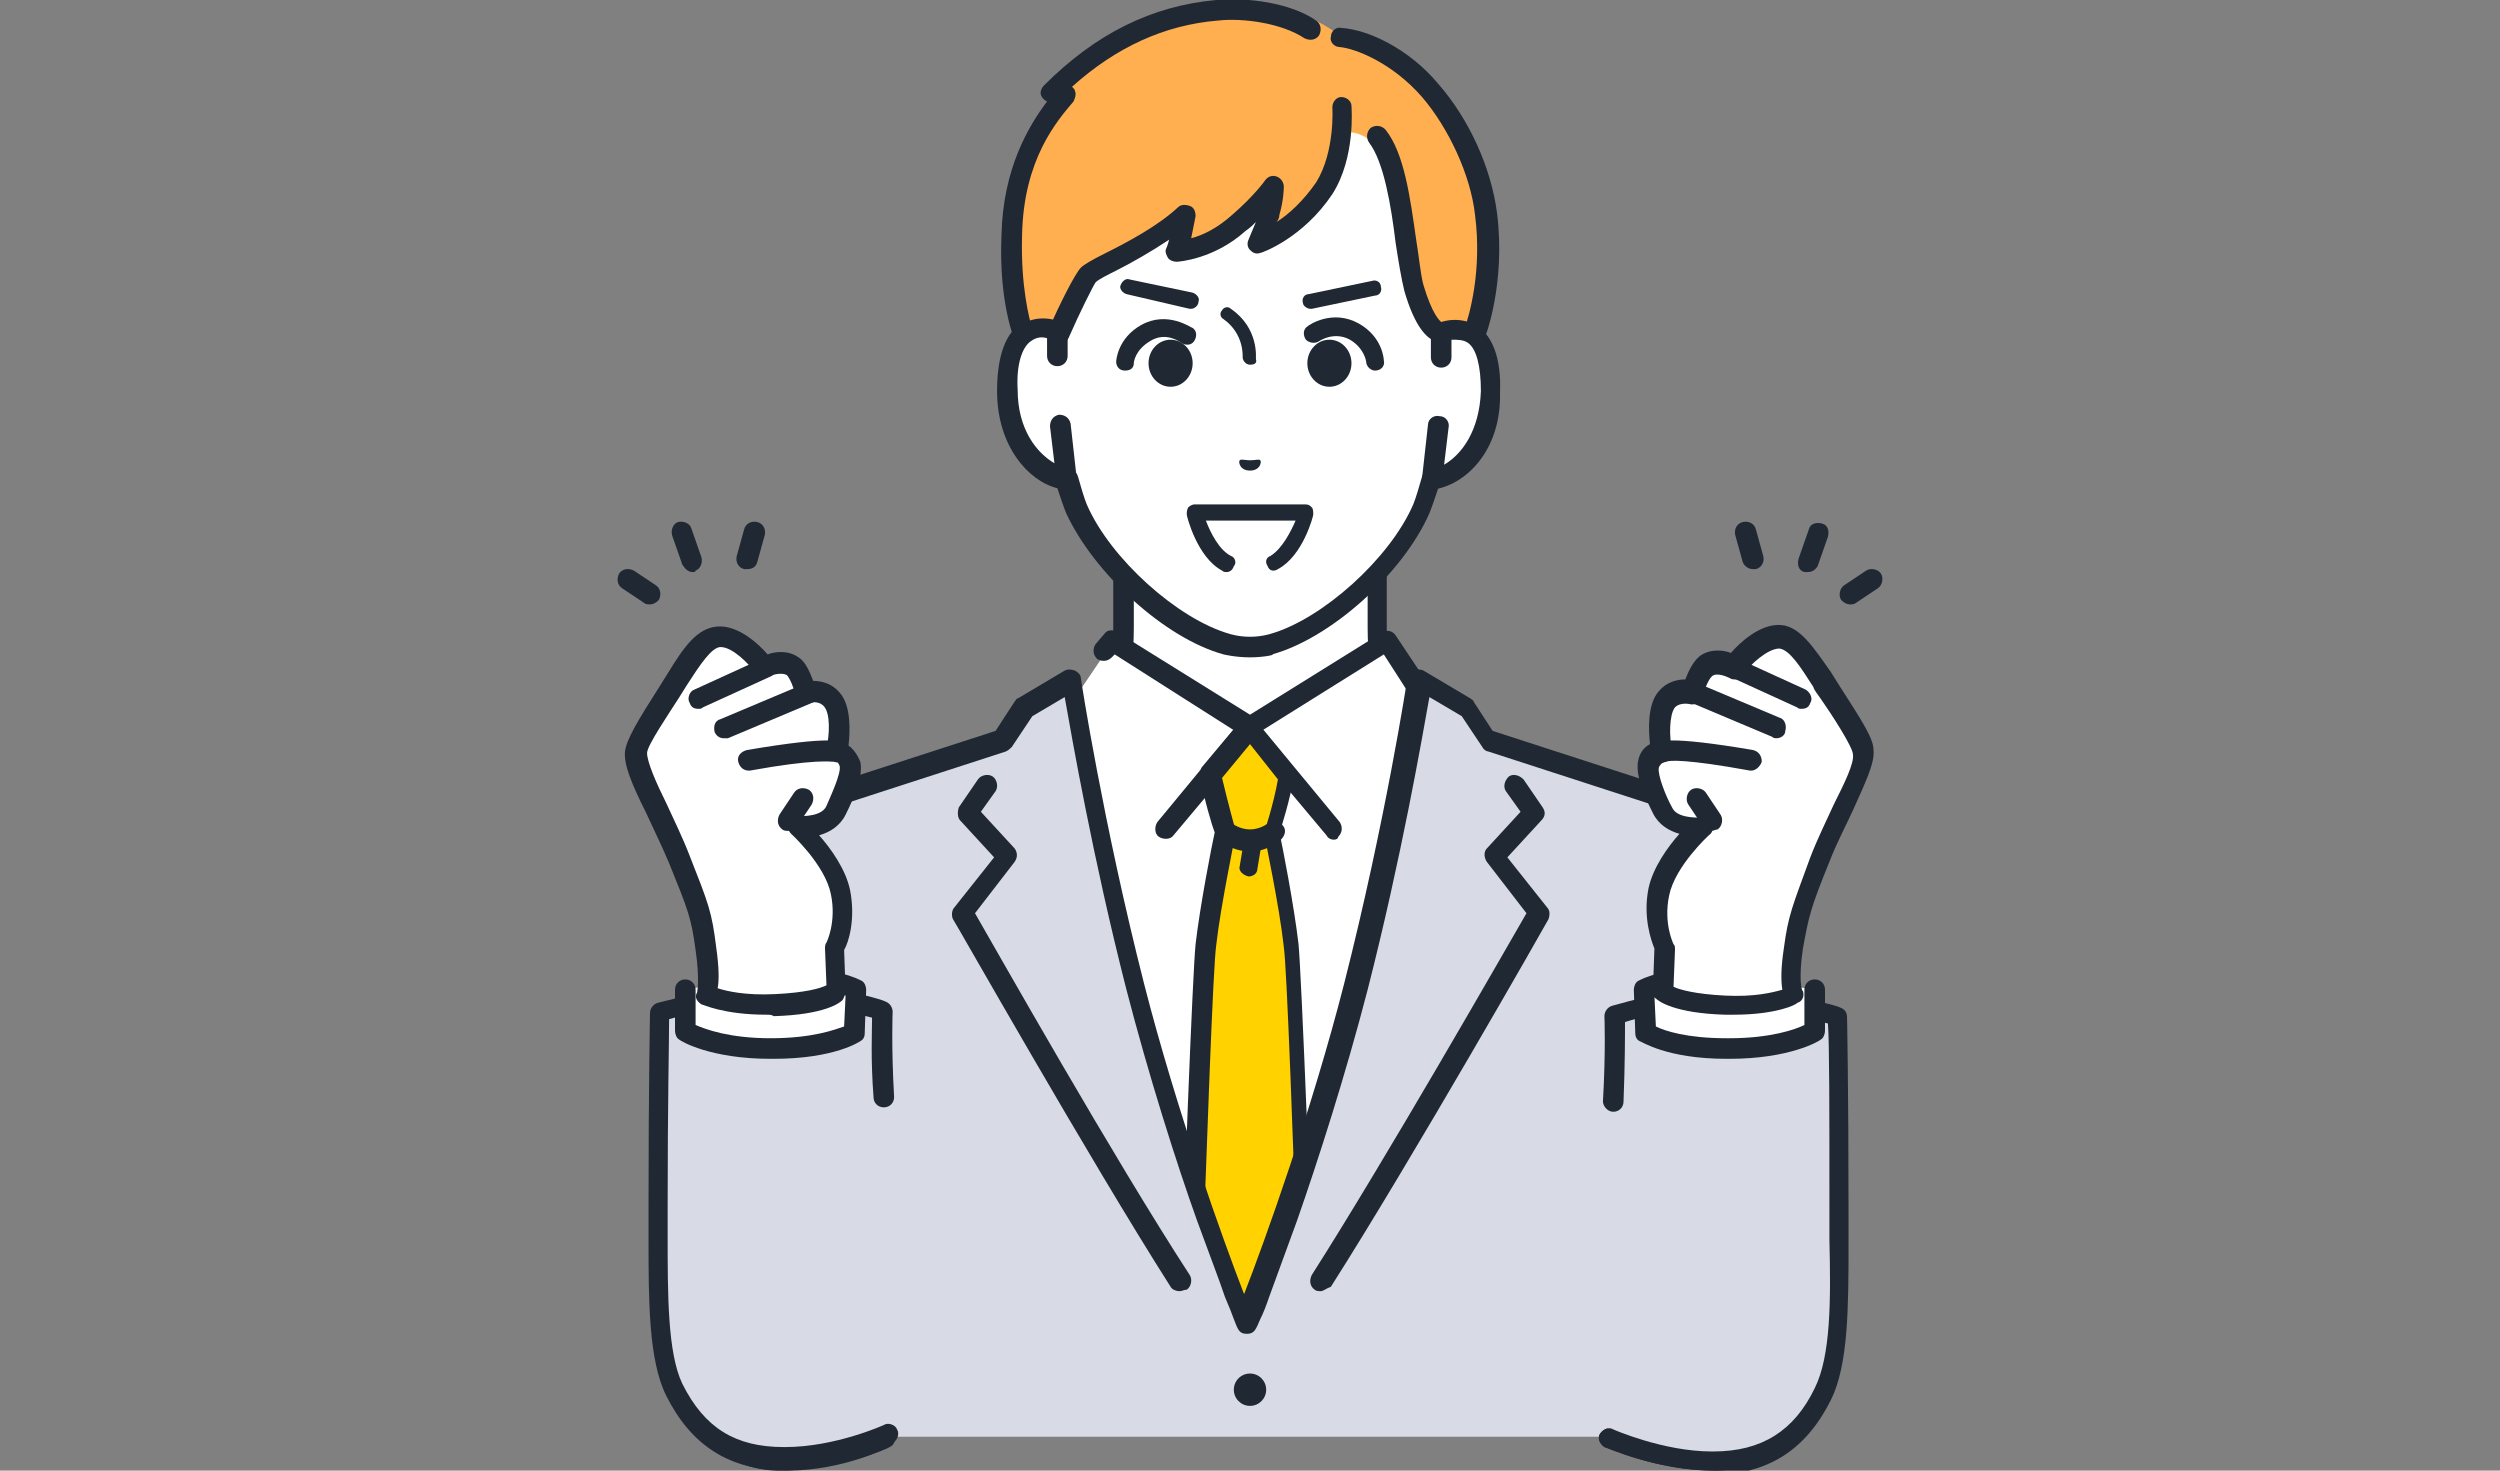 <?xml version="1.0" encoding="utf-8"?>
<!-- Generator: Adobe Illustrator 26.5.0, SVG Export Plug-In . SVG Version: 6.00 Build 0)  -->
<svg version="1.1" id="レイヤー_1" xmlns="http://www.w3.org/2000/svg" xmlns:xlink="http://www.w3.org/1999/xlink" x="0px"
	 y="0px" viewBox="0 0 170 100" style="enable-background:new 0 0 170 100;" xml:space="preserve">
<rect x="0" y="0" width="170" height="100" fill="#808080" stroke="none"/>
<style type="text/css">
	.st0{fill:#FFFFFF;}
	.st1{fill:#202933;}
	.st2{fill:#FFD200;}
	.st3{fill:#D8DAE5;}
	.st4{fill:#FFAF50;}
</style>
<g>
	<g>
		<g>
			<path class="st0" d="M96.2,49.5c-1.6-1.7-2.5-3.2-2.5-6.8c0-2.8,0-7.1,0-7.1L85,40.2l-8.6-4.6c0,0,0,4.3,0,7.1
				c0,3.6-0.9,5.1-2.5,6.8c-1.3,1.4-7.4,4.7-7.4,4.7l12.2,11.5h12.8l12.2-11.5C103.6,54.2,97.5,50.9,96.2,49.5z"/>
			<path class="st1" d="M91.4,66.5c-0.2,0-0.4-0.1-0.5-0.2c-0.3-0.3-0.3-0.7,0-1l11.5-10.9c-1.8-1-5.6-3.3-6.7-4.4
				c-1.8-1.9-2.7-3.6-2.7-7.3v-6l-7.6,4.1c-0.2,0.1-0.5,0.1-0.7,0l-7.6-4.1v6c0,3.7-0.9,5.4-2.7,7.3c-1.1,1.2-5,3.4-6.7,4.4
				l11.5,10.9c0.3,0.3,0.3,0.7,0,1c-0.3,0.3-0.7,0.3-1,0L66,54.7c-0.2-0.2-0.2-0.4-0.2-0.6c0-0.2,0.2-0.4,0.4-0.5
				c1.7-0.9,6.2-3.5,7.2-4.6c1.6-1.7,2.3-3,2.3-6.3v-7.1c0-0.2,0.1-0.5,0.3-0.6c0.2-0.1,0.5-0.1,0.7,0l8.3,4.5l8.3-4.5
				c0.2-0.1,0.5-0.1,0.7,0c0.2,0.1,0.3,0.4,0.3,0.6v7.1c0,3.3,0.7,4.6,2.3,6.3c1,1.1,5.6,3.7,7.2,4.6c0.2,0.1,0.3,0.3,0.4,0.5
				c0,0.2-0.1,0.4-0.2,0.6L91.9,66.3C91.7,66.4,91.6,66.5,91.4,66.5z"/>
		</g>
		<g>
			<polygon class="st0" points="72.3,47.8 73.4,47 75.7,43.6 85,49.5 85,49.5 85,49.5 85,49.5 85,49.5 94.3,43.6 96.6,47 97.7,47.8 
				99.4,49.5 96.6,65.4 90.2,94.4 85,94.4 79.8,94.4 73.4,65.4 70.6,49.5 			"/>
			<path class="st1" d="M90.7,57.1c-0.2,0-0.4-0.1-0.5-0.3L85,50.6l-5.2,6.2c-0.2,0.3-0.7,0.3-1,0.1c-0.3-0.2-0.3-0.7-0.1-1l5.7-6.9
				c0.1-0.2,0.3-0.3,0.5-0.3s0.4,0.1,0.5,0.3l5.7,6.9c0.2,0.3,0.2,0.7-0.1,1C91,57,90.9,57.1,90.7,57.1z"/>
			<path class="st1" d="M85,50.2c-0.1,0-0.3,0-0.4-0.1l-8.8-5.6l-0.2,0.2c-0.3,0.3-0.7,0.3-1,0.1c-0.3-0.3-0.3-0.7-0.1-1l0.6-0.7
				c0.2-0.3,0.6-0.3,0.9-0.1l9,5.6l9-5.6c0.3-0.2,0.7-0.1,0.9,0.2l2.2,3.3c0.2,0.3,0.1,0.8-0.2,1c-0.3,0.2-0.8,0.1-1-0.2l-1.8-2.8
				l-8.8,5.5C85.3,50.2,85.1,50.2,85,50.2z"/>
			<g>
				<g>
					<path class="st2" d="M86.6,56.6c0,0,0.6-2,1-3.9L85,49.6l0,0l0,0l-2.6,3.1c0.4,1.9,1,3.9,1,3.9c0,0-1,4.8-1.3,7.7
						c-0.2,2-0.9,19.2-1.2,29.7l8.3,0.1c-0.4-10.5-1-27.8-1.2-29.8C87.6,61.4,86.6,56.6,86.6,56.6z"/>
					<path class="st1" d="M89.2,94.8c-0.4,0-0.7-0.3-0.7-0.7c-0.6-17.7-1-28.3-1.2-29.7c-0.3-2.8-1.3-7.4-1.3-7.6c0,0,0-0.1,0-0.1
						c0-0.1,0-0.1,0-0.2c0,0,0.6-1.8,0.9-3.5L85,50.6l-1.9,2.3c0.4,1.7,0.9,3.5,0.9,3.5c0,0.1,0,0.1,0,0.2c0,0,0,0.1,0,0.1
						c0,0.2-1,4.9-1.3,7.6c-0.2,1.4-0.6,12-1.2,29.7c0,0.4-0.3,0.7-0.7,0.7c-0.4,0-0.7-0.3-0.7-0.7c0.4-12.5,1-27.9,1.2-29.8
						c0.3-2.6,1.1-6.7,1.3-7.6c-0.2-0.5-0.7-2.2-1-3.8c0-0.2,0-0.4,0.1-0.6l2.6-3.1c0,0,0,0,0,0l0,0c0.1-0.1,0.3-0.2,0.5-0.2
						c0,0,0,0,0,0c0.2,0,0.4,0.1,0.5,0.2l0,0c0,0,0,0,0,0l2.6,3.1c0.1,0.2,0.2,0.4,0.1,0.6c-0.3,1.6-0.8,3.3-1,3.8
						c0.2,0.9,1,5,1.3,7.6c0.2,2,0.9,19.6,1.2,29.8C89.9,94.4,89.6,94.8,89.2,94.8C89.2,94.8,89.2,94.8,89.2,94.8z"/>
				</g>
				<path class="st1" d="M84.9,59.6C84.9,59.6,84.8,59.6,84.9,59.6c-0.4-0.1-0.7-0.4-0.6-0.7l0.3-1.8c0.1-0.3,0.4-0.6,0.7-0.5
					c0.3,0.1,0.6,0.4,0.5,0.7l-0.3,1.8C85.5,59.4,85.2,59.6,84.9,59.6z"/>
				<path class="st1" d="M85,57.9c-1.2,0-2-0.7-2.1-0.8c-0.3-0.3-0.3-0.7-0.1-1c0.3-0.3,0.7-0.3,1-0.1c0,0,0.5,0.4,1.2,0.4
					c0.7,0,1.2-0.4,1.2-0.4c0.3-0.3,0.7-0.2,1,0.1c0.3,0.3,0.2,0.7-0.1,1C87,57.2,86.2,57.9,85,57.9z"/>
			</g>
		</g>
		<g>
			<path class="st3" d="M116.1,56.5c-1.3-2.6-3.5-2.6-3.5-2.6l-11.1-3.6L100,48l-3.2-1.9c0,0-1.5,9.7-4.3,20.9
				C89.6,78.1,85,89.8,85,89.8c0,0-4.6-11.6-7.5-22.8c-2.8-11.2-4.3-20.9-4.3-20.9L70,48l-1.5,2.2l-11.1,3.6c0,0-2.3,0-3.5,2.6
				c-2.3,4.8-7.6,28.8-7.6,28.8c-1.8,9.5,2.9,14.1,7,14.1c4,0,7.3-1.6,7.3-1.6h48.8c0,0,3.4,1.6,7.3,1.6c4.1,0,8.8-4.6,7-14.1
				C123.7,85.2,118.4,61.3,116.1,56.5z"/>
			<path class="st1" d="M116.7,100c-4.1,0-7.5-1.6-7.6-1.6c-0.3-0.2-0.5-0.6-0.3-0.9c0.2-0.3,0.6-0.5,0.9-0.3l0,0c0,0,3.3,1.5,7,1.5
				c1.6,0,3.3-0.8,4.5-2.3c2-2.5,2.7-6.3,1.8-10.9c-0.1-0.6-5.3-24-7.6-28.6c-1-2.2-2.8-2.2-2.9-2.2c-0.1,0-0.1,0-0.2,0l-11.1-3.6
				c-0.1,0-0.3-0.1-0.4-0.3l-1.4-2.1l-2.2-1.3c-0.5,2.8-1.9,10.9-4.2,19.9c-1.5,5.8-3.4,11.7-4.8,15.7c-0.8,2.2-1.5,4.1-1.9,5.2
				c-0.2,0.6-0.4,1.1-0.6,1.5c-0.3,0.7-0.4,1-0.9,1s-0.6-0.2-0.9-1c-0.1-0.3-0.3-0.8-0.6-1.5c-0.4-1.2-1.1-3-1.9-5.2
				c-1.4-3.9-3.3-9.9-4.8-15.7c-2.3-9-3.7-17.1-4.2-19.9l-2.2,1.3l-1.4,2.1c-0.1,0.1-0.2,0.2-0.4,0.3l-11.1,3.6c-0.1,0-0.1,0-0.2,0
				c-0.1,0-1.9,0-2.9,2.2c-2.2,4.7-7.4,28-7.6,28.6c-0.9,4.6-0.2,8.5,1.8,10.9c1.2,1.5,2.8,2.3,4.5,2.3c3.8,0,7-1.5,7-1.5
				c0.3-0.2,0.8,0,0.9,0.3c0.2,0.3,0,0.8-0.3,0.9c-0.1,0.1-3.5,1.6-7.6,1.6c-2.1,0-4.1-1-5.6-2.8c-2.3-2.8-3.1-7.1-2.1-12.1
				c0,0,0,0,0,0c0.2-1,5.4-24.1,7.7-28.9c1.3-2.6,3.5-3,4-3l10.8-3.5l1.3-2c0.1-0.1,0.1-0.2,0.2-0.2l3.2-1.9c0.2-0.1,0.4-0.1,0.7,0
				c0.2,0.1,0.4,0.3,0.4,0.5c0,0.1,1.5,9.8,4.3,20.8c2.2,8.6,5.4,17.5,6.8,21.1c1.4-3.6,4.6-12.5,6.8-21.1c2.8-11,4.3-20.7,4.3-20.8
				c0-0.2,0.2-0.4,0.4-0.5c0.2-0.1,0.5-0.1,0.7,0l3.2,1.9c0.1,0.1,0.2,0.1,0.2,0.2l1.3,2l10.8,3.5c0.6,0,2.8,0.3,4,3
				c2.3,4.8,7.5,27.9,7.7,28.9c0,0,0,0,0,0c0.9,5,0.2,9.3-2.1,12.1C120.8,99,118.8,100,116.7,100z"/>
		</g>
		<g>
			<circle class="st1" cx="85" cy="94.5" r="1.1"/>
		</g>
		<path class="st1" d="M80.2,87.8c-0.2,0-0.5-0.1-0.6-0.3c-5.6-8.8-14.7-24.9-14.8-25c-0.1-0.2-0.1-0.6,0.1-0.8l2.7-3.4l-2.3-2.5
			c-0.2-0.2-0.2-0.6-0.1-0.9l1.3-1.9c0.2-0.3,0.7-0.4,1-0.2c0.3,0.2,0.4,0.7,0.2,1l-1,1.4l2.3,2.5c0.2,0.3,0.2,0.6,0,0.9l-2.7,3.5
			c1.5,2.6,9.4,16.6,14.6,24.6c0.2,0.3,0.1,0.8-0.2,1C80.5,87.7,80.4,87.8,80.2,87.8z"/>
		<path class="st1" d="M89.8,87.8c-0.1,0-0.3,0-0.4-0.1c-0.3-0.2-0.4-0.6-0.2-1c5.1-8,13.1-22,14.6-24.6l-2.7-3.5
			c-0.2-0.3-0.2-0.7,0-0.9l2.3-2.5l-1-1.4c-0.2-0.3-0.1-0.7,0.2-1c0.3-0.2,0.7-0.1,1,0.2l1.3,1.9c0.2,0.3,0.2,0.6-0.1,0.9l-2.3,2.5
			l2.7,3.4c0.2,0.2,0.2,0.5,0.1,0.8c-0.1,0.2-9.2,16.2-14.8,25C90.2,87.6,90,87.8,89.8,87.8z"/>
	</g>
	<g>
		<g>
			<path class="st3" d="M125.2,82.1c0-8.6-0.1-13.1-0.1-13.1s-3.2-0.9-7.3-1c0,0-1.5-0.1-3.3,0c-1.8,0.1-4.6,0.9-4.6,0.9
				s0.1,2.3-0.1,5.9l-0.5,23c0,0,3.5,1.6,7.1,1.6c4.2,0,6.3-2.1,7.6-4.7C125.4,91.9,125.2,86.9,125.2,82.1z"/>
			<path class="st1" d="M116.4,100c-3.7,0-7.2-1.6-7.3-1.6c-0.3-0.2-0.5-0.6-0.3-0.9c0.2-0.3,0.6-0.5,0.9-0.3c0,0,3.4,1.5,6.7,1.5
				c0,0,0.1,0,0.1,0c3.3,0,5.5-1.4,6.9-4.3c1.1-2.2,1.1-6,1-10.1c0-0.7,0-1.4,0-2.1c0-6.8,0-11.2-0.1-12.6c-1-0.3-3.6-0.8-6.6-0.9
				c0,0-1.5-0.1-3.2,0c-1.3,0.1-3.1,0.5-4,0.8c0,0.9,0,2.8-0.1,5.4c0,0.4-0.3,0.7-0.7,0.7c-0.4,0-0.7-0.4-0.7-0.7
				c0.2-3.5,0.1-5.8,0.1-5.8c0-0.3,0.2-0.6,0.5-0.7c0.1,0,2.9-0.9,4.8-1c1.8-0.1,3.3,0,3.3,0c4.1,0.1,7.3,1,7.4,1.1
				c0.3,0.1,0.5,0.3,0.5,0.7c0,0,0.1,4.7,0.1,13.2c0,0.7,0,1.4,0,2.1c0,4.3,0,8.3-1.2,10.7c-1.7,3.4-4.3,5.1-8.2,5.1
				C116.5,100,116.5,100,116.4,100z"/>
		</g>
		<g>
			<path class="st0" d="M117.8,66.3c-4.7,0-6.1,0.9-6.1,0.9l0.1,3c0,0,1.6,1.2,5.7,1.1c4,0,5.8-1.2,5.8-1.2l0-2.8L117.8,66.3z"/>
			<path class="st1" d="M117.4,72c-4.1,0-5.8-1.2-5.9-1.2c-0.2-0.1-0.3-0.3-0.3-0.5l-0.1-3c0-0.2,0.1-0.5,0.3-0.6
				c0.2-0.1,1.7-1,6.4-1c0,0,0.1,0,0.1,0c0.4,0,0.7,0.3,0.7,0.7c0,0.4-0.3,0.7-0.7,0.7c0,0,0,0,0,0c0,0-0.1,0-0.1,0
				c-3.1,0-4.7,0.4-5.3,0.6l0.1,2.1c0.6,0.3,2.1,0.8,4.8,0.8c0.1,0,0.1,0,0.2,0c2.8,0,4.5-0.6,5.1-0.9l0-2.4c0-0.4,0.3-0.7,0.7-0.7
				c0.4,0,0.7,0.3,0.7,0.7l0,2.8c0,0.2-0.1,0.5-0.3,0.6c-0.1,0.1-2.1,1.3-6.2,1.3C117.5,72,117.4,72,117.4,72z"/>
		</g>
		<g>
			<g>
				<g>
					<path class="st0" d="M113.2,64.5c0,0-0.9-1.6-0.4-3.8c0.5-2.2,2.9-4.4,2.9-4.4s-2.1,0.2-2.6-1.1c-0.6-1.3-1.1-2.5-0.9-3.1
						c0.2-0.7,0.9-0.9,0.9-0.9s-0.5-2.5,0.3-3.5c0.7-0.8,1.8-0.5,1.8-0.5s0.3-1.4,0.9-1.8c0.8-0.6,1.9,0.1,1.9,0.1s1.6-2.2,3.1-2.1
						c1.1,0.1,2,1.7,3.3,3.7c1.3,2,2.3,3.5,2.3,4.2c0.1,1.2-1.7,4-3,7.3c-1.3,3.2-1.5,3.8-1.8,6c-0.3,2.3,0,3.2,0,3.2
						s-1.5,0.7-4.7,0.6c-3.3-0.1-4.2-0.9-4.2-0.9L113.2,64.5z"/>
					<path class="st1" d="M117.9,69c-0.2,0-0.4,0-0.6,0c-3.4-0.1-4.5-0.9-4.7-1.1c-0.2-0.1-0.2-0.3-0.2-0.6l0.1-2.8
						c-0.2-0.5-0.8-2.1-0.4-4.1c0.3-1.4,1.3-2.8,2.1-3.7c-0.7-0.2-1.4-0.6-1.8-1.4c-0.7-1.4-1.2-2.7-1-3.6c0.1-0.5,0.4-0.9,0.8-1.1
						c-0.1-0.9-0.2-2.7,0.6-3.6c0.5-0.6,1.2-0.8,1.8-0.8c0.2-0.5,0.5-1.2,1-1.6c0.7-0.5,1.6-0.4,2.1-0.2c0.6-0.7,2-2,3.4-1.9
						c1.3,0.1,2.2,1.5,3.4,3.2c0.2,0.3,0.3,0.5,0.5,0.8c1.6,2.5,2.4,3.7,2.4,4.5c0.1,0.9-0.6,2.3-1.4,4.1c-0.5,1.1-1.1,2.2-1.6,3.5
						l0,0c-1.3,3.2-1.4,3.7-1.8,5.9c-0.3,2-0.1,2.9,0,2.9c0.1,0.3,0,0.7-0.4,0.8C122.2,68.3,120.8,69,117.9,69z M113.8,67.1
						c0.4,0.2,1.5,0.5,3.5,0.6c2,0.1,3.2-0.2,3.9-0.4c-0.1-0.6-0.1-1.5,0.1-2.8c0.3-2.3,0.6-2.9,1.8-6.2l0,0
						c0.5-1.3,1.1-2.5,1.6-3.6c0.7-1.4,1.4-2.8,1.3-3.4c0-0.5-1.5-2.8-2.2-3.8c-0.2-0.3-0.4-0.5-0.5-0.8c-0.9-1.4-1.6-2.5-2.3-2.6
						c-0.8,0-2,1.1-2.5,1.8c-0.2,0.3-0.6,0.4-0.9,0.2c-0.2-0.1-0.9-0.4-1.2-0.1c-0.2,0.2-0.5,0.8-0.6,1.4c0,0.2-0.2,0.3-0.3,0.4
						c-0.2,0.1-0.4,0.1-0.5,0.1c0,0-0.7-0.2-1.1,0.2c-0.4,0.5-0.4,2-0.2,2.9c0.1,0.4-0.1,0.7-0.5,0.8c0,0-0.3,0.1-0.4,0.4
						c-0.1,0.5,0.5,2,0.9,2.7c0.3,0.7,1.5,0.7,2,0.7c0.3,0,0.6,0.1,0.7,0.4c0.1,0.3,0.1,0.6-0.2,0.8c0,0-2.3,2.1-2.7,4.1
						c-0.4,1.9,0.3,3.3,0.3,3.3c0.1,0.1,0.1,0.2,0.1,0.4L113.8,67.1z"/>
				</g>
				<path class="st1" d="M122.5,48.2c-0.1,0-0.2,0-0.3-0.1l-4.6-2.1c-0.3-0.2-0.5-0.6-0.3-0.9c0.2-0.3,0.6-0.5,0.9-0.3l4.6,2.1
					c0.3,0.2,0.5,0.6,0.3,0.9C123,48.1,122.8,48.2,122.5,48.2z"/>
				<path class="st1" d="M120.8,50.2c-0.1,0-0.2,0-0.3-0.1l-5.7-2.4c-0.4-0.1-0.5-0.6-0.4-0.9c0.1-0.4,0.6-0.5,0.9-0.4l5.7,2.4
					c0.4,0.1,0.5,0.6,0.4,0.9C121.4,50,121.1,50.2,120.8,50.2z"/>
				<path class="st1" d="M119.1,52.4c0,0-0.1,0-0.1,0c-4.4-0.8-5.5-0.7-5.7-0.6c-0.3,0.1-0.6,0.1-0.8-0.2c-0.2-0.3-0.2-0.7,0.1-1
					c0.2-0.2,0.7-0.6,6.6,0.4c0.4,0.1,0.6,0.4,0.6,0.8C119.7,52.1,119.4,52.4,119.1,52.4z M113.4,51.6
					C113.4,51.6,113.4,51.6,113.4,51.6C113.4,51.6,113.4,51.6,113.4,51.6z M113.4,51.6C113.4,51.6,113.4,51.6,113.4,51.6
					C113.4,51.6,113.4,51.6,113.4,51.6z M113.4,51.6C113.4,51.6,113.4,51.6,113.4,51.6C113.4,51.6,113.4,51.6,113.4,51.6z"/>
				<path class="st1" d="M116.4,56.5c-0.2,0-0.4-0.1-0.6-0.3l-1-1.5c-0.2-0.3-0.1-0.8,0.2-1c0.3-0.2,0.8-0.1,1,0.2l1,1.5
					c0.2,0.3,0.1,0.8-0.2,1C116.7,56.4,116.5,56.5,116.4,56.5z"/>
			</g>
			<g>
				<path class="st1" d="M122.9,38.9c-0.1,0-0.2,0-0.2,0c-0.4-0.1-0.5-0.5-0.4-0.9l0.7-2c0.1-0.4,0.5-0.5,0.9-0.4
					c0.4,0.1,0.5,0.5,0.4,0.9l-0.7,2C123.4,38.8,123.2,38.9,122.9,38.9z"/>
				<path class="st1" d="M125.8,41.1c-0.2,0-0.4-0.1-0.6-0.3c-0.2-0.3-0.1-0.8,0.2-1l1.5-1c0.3-0.2,0.8-0.1,1,0.2
					c0.2,0.3,0.1,0.8-0.2,1l-1.5,1C126.1,41.1,125.9,41.1,125.8,41.1z"/>
				<path class="st1" d="M119.2,38.7c-0.3,0-0.6-0.2-0.7-0.5l-0.5-1.8c-0.1-0.4,0.1-0.8,0.5-0.9c0.4-0.1,0.8,0.1,0.9,0.5l0.5,1.8
					c0.1,0.4-0.1,0.8-0.5,0.9C119.3,38.7,119.3,38.7,119.2,38.7z"/>
			</g>
		</g>
	</g>
	<g>
		<g>
			<path class="st3" d="M60,68.9c0,0-2.8-0.8-4.6-0.9c-1.8-0.1-3.3,0-3.3,0c-4,0.1-7.3,1-7.3,1s-0.1,4.6-0.1,13.1
				c0,4.8-0.2,9.8,1.1,12.5c1.3,2.6,3.4,4.7,7.6,4.7c3.6,0,7.1-1.6,7.1-1.6l-0.5-23C59.9,71.2,60,68.9,60,68.9z"/>
			<path class="st1" d="M53.6,100c0,0-0.1,0-0.1,0c-3.9,0-6.5-1.7-8.2-5.1c-1.2-2.4-1.2-6.5-1.2-10.7c0-0.7,0-1.4,0-2.1
				c0-8.5,0.1-13.1,0.1-13.2c0-0.3,0.2-0.6,0.5-0.7c0.1,0,3.3-1,7.4-1.1c0,0,1.5-0.1,3.3,0c1.9,0.1,4.7,0.9,4.8,1
				c0.3,0.1,0.5,0.4,0.5,0.7c0,0-0.1,2.3,0.1,5.8c0,0.4-0.3,0.7-0.7,0.7c-0.4,0-0.7-0.3-0.7-0.7c-0.2-2.6-0.1-4.5-0.1-5.4
				c-0.9-0.2-2.7-0.7-4-0.8c-1.7-0.1-3.2,0-3.2,0c-3,0.1-5.6,0.6-6.6,0.9c0,1.4-0.1,5.8-0.1,12.6c0,0.7,0,1.4,0,2.1
				c0,4.1,0,8,1,10.1c1.5,3,3.6,4.3,6.9,4.3c0,0,0.1,0,0.1,0c3.4,0,6.7-1.5,6.7-1.5c0.3-0.2,0.8,0,0.9,0.3c0.2,0.3,0,0.8-0.3,0.9
				C60.7,98.4,57.3,100,53.6,100z"/>
		</g>
		<g>
			<path class="st0" d="M46.6,67.3l0,2.8c0,0,1.8,1.1,5.8,1.2c4.1,0,5.7-1.1,5.7-1.1l0.1-3c0,0-1.4-0.9-6.1-0.9L46.6,67.3z"/>
			<path class="st1" d="M52.6,72c-0.1,0-0.2,0-0.2,0c-4.1,0-6.1-1.2-6.2-1.3c-0.2-0.1-0.3-0.4-0.3-0.6l0-2.8c0-0.4,0.3-0.7,0.7-0.7
				c0.4,0,0.7,0.3,0.7,0.7l0,2.4c0.7,0.3,2.3,0.9,5.1,0.9c2.9,0,4.4-0.6,5-0.8l0.1-2.1c-0.6-0.2-2.2-0.6-5.3-0.6c0,0-0.1,0-0.1,0
				c-0.4,0-0.7-0.3-0.7-0.7c0-0.4,0.3-0.7,0.7-0.7c0,0,0.1,0,0.1,0c4.7,0,6.2,0.9,6.4,1c0.2,0.1,0.3,0.4,0.3,0.6l-0.1,3
				c0,0.2-0.1,0.4-0.3,0.5C58.5,70.8,56.8,72,52.6,72z"/>
		</g>
		<g>
			<g>
				<g>
					<path class="st0" d="M56.8,64.5c0,0,0.9-1.6,0.4-3.8c-0.5-2.2-2.9-4.4-2.9-4.4s2.1,0.2,2.6-1.1c0.6-1.3,1.1-2.5,0.9-3.1
						c-0.2-0.7-0.9-0.9-0.9-0.9s0.5-2.5-0.3-3.5c-0.7-0.8-1.8-0.5-1.8-0.5s-0.3-1.4-0.9-1.8c-0.8-0.6-1.9,0.1-1.9,0.1
						s-1.6-2.2-3.1-2.1c-1.1,0.1-2,1.7-3.3,3.7c-1.3,2-2.3,3.5-2.3,4.2c-0.1,1.2,1.7,4,3,7.3c1.3,3.2,1.5,3.8,1.8,6
						c0.3,2.3,0,3.2,0,3.2s1.5,0.7,4.7,0.6c3.3-0.1,4.2-0.9,4.2-0.9L56.8,64.5z"/>
					<path class="st1" d="M52.1,69c-2.9,0-4.3-0.7-4.4-0.7c-0.3-0.2-0.5-0.5-0.3-0.8l0,0c0,0,0.2-0.8-0.1-2.9
						c-0.3-2.2-0.5-2.7-1.8-5.9l0,0c-0.5-1.2-1.1-2.4-1.6-3.5c-0.9-1.8-1.5-3.2-1.4-4.1c0.1-0.8,0.8-2,2.4-4.5
						c0.2-0.3,0.3-0.5,0.5-0.8c1.1-1.8,2-3.1,3.4-3.2c1.4-0.1,2.8,1.2,3.4,1.9c0.5-0.2,1.4-0.3,2.1,0.2c0.5,0.3,0.8,1.1,1,1.6
						c0.6,0,1.3,0.2,1.8,0.8c0.8,0.9,0.7,2.7,0.6,3.6c0.3,0.2,0.6,0.6,0.8,1.1c0.2,0.9-0.3,2.2-1,3.6c-0.4,0.8-1.1,1.2-1.8,1.4
						c0.8,0.9,1.8,2.3,2.1,3.7c0.4,2-0.1,3.6-0.4,4.1l0.1,2.8c0,0.2-0.1,0.4-0.2,0.6c-0.2,0.2-1.2,1-4.7,1.1
						C52.5,69,52.3,69,52.1,69z M48.8,67.2c0.6,0.2,1.9,0.5,3.9,0.4c2.1-0.1,3.1-0.4,3.5-0.6l-0.1-2.5c0-0.1,0-0.3,0.1-0.4
						c0,0,0.7-1.4,0.3-3.3c-0.4-2-2.7-4.1-2.7-4.1c-0.2-0.2-0.3-0.5-0.2-0.8c0.1-0.3,0.4-0.4,0.7-0.4c0.4,0,1.6,0,1.9-0.7
						c0.3-0.7,1-2.2,0.9-2.7c-0.1-0.3-0.3-0.4-0.4-0.4c-0.4-0.1-0.6-0.4-0.5-0.8c0.2-0.9,0.3-2.4-0.2-2.9c-0.4-0.4-1-0.2-1.1-0.2
						c-0.2,0.1-0.4,0-0.5-0.1c-0.2-0.1-0.3-0.3-0.3-0.4c-0.1-0.5-0.4-1.2-0.6-1.4c-0.4-0.2-1,0-1.2,0.1c-0.3,0.2-0.7,0.1-0.9-0.2
						C50.9,45.1,49.8,44,49,44c-0.6,0-1.4,1.2-2.3,2.6c-0.2,0.3-0.3,0.5-0.5,0.8c-0.7,1.1-2.2,3.3-2.2,3.8c0,0.6,0.6,2,1.3,3.4
						c0.5,1.1,1.1,2.3,1.6,3.6l0,0c1.3,3.3,1.5,3.8,1.8,6.2C48.9,65.8,48.9,66.7,48.8,67.2z"/>
				</g>
				<path class="st1" d="M47.5,48.2c-0.3,0-0.5-0.1-0.6-0.4c-0.2-0.3,0-0.8,0.3-0.9l4.6-2.1c0.3-0.2,0.8,0,0.9,0.3
					c0.2,0.3,0,0.8-0.3,0.9l-4.6,2.1C47.7,48.2,47.6,48.2,47.5,48.2z"/>
				<path class="st1" d="M49.2,50.2c-0.3,0-0.5-0.2-0.6-0.4c-0.1-0.4,0-0.8,0.4-0.9l5.7-2.4c0.4-0.1,0.8,0,0.9,0.4
					c0.1,0.4,0,0.8-0.4,0.9l-5.7,2.4C49.4,50.2,49.3,50.2,49.2,50.2z"/>
				<path class="st1" d="M50.9,52.4c-0.3,0-0.6-0.2-0.7-0.6c-0.1-0.4,0.2-0.7,0.6-0.8c5.9-1,6.4-0.6,6.6-0.4c0.3,0.2,0.3,0.7,0.1,1
					c-0.2,0.2-0.5,0.3-0.8,0.2c-0.2,0-1.3-0.2-5.7,0.6C51,52.4,51,52.4,50.9,52.4z M56.6,51.6C56.6,51.6,56.6,51.6,56.6,51.6
					C56.6,51.6,56.6,51.6,56.6,51.6z M56.6,51.6C56.6,51.6,56.6,51.6,56.6,51.6C56.6,51.6,56.6,51.6,56.6,51.6z M56.6,51.6
					C56.6,51.6,56.6,51.6,56.6,51.6C56.6,51.6,56.6,51.6,56.6,51.6z"/>
				<path class="st1" d="M53.6,56.5c-0.1,0-0.3,0-0.4-0.1c-0.3-0.2-0.4-0.6-0.2-1l1-1.5c0.2-0.3,0.6-0.4,1-0.2
					c0.3,0.2,0.4,0.6,0.2,1l-1,1.5C54,56.4,53.8,56.5,53.6,56.5z"/>
			</g>
			<g>
				<path class="st1" d="M47.1,38.9c-0.3,0-0.5-0.2-0.7-0.5l-0.7-2c-0.1-0.4,0.1-0.8,0.4-0.9c0.4-0.1,0.8,0.1,0.9,0.4l0.7,2
					c0.1,0.4-0.1,0.8-0.4,0.9C47.3,38.9,47.2,38.9,47.1,38.9z"/>
				<path class="st1" d="M44.2,41.1c-0.1,0-0.3,0-0.4-0.1l-1.5-1c-0.3-0.2-0.4-0.6-0.2-1c0.2-0.3,0.6-0.4,1-0.2l1.5,1
					c0.3,0.2,0.4,0.6,0.2,1C44.6,41,44.4,41.1,44.2,41.1z"/>
				<path class="st1" d="M50.8,38.7c-0.1,0-0.1,0-0.2,0c-0.4-0.1-0.6-0.5-0.5-0.9l0.5-1.8c0.1-0.4,0.5-0.6,0.9-0.5
					c0.4,0.1,0.6,0.5,0.5,0.9l-0.5,1.8C51.4,38.6,51.1,38.7,50.8,38.7z"/>
			</g>
		</g>
	</g>
	<g>
		<g id="XMLID_00000043437554611487138710000016430842687202625717_">
			<g>
				<g>
					<path class="st0" d="M98.1,22.6C98.1,22.6,98.1,22.6,98.1,22.6l0-6.7c0-1.9-0.5-3.9-1.4-5.6c-1.8-3.2-5.4-7-11.6-7.1h-0.1
						c-6.2,0-9.8,3.8-11.6,7.1c-0.9,1.7-1.4,3.6-1.4,5.6v6.7c0,0,0,0,0,0c-1.4-0.5-3.4-0.2-3.4,4c0.1,3.8,2.3,5.8,4,6v0l0,0
						c0.2,0.7,0.4,1.4,0.6,2c1.7,3.9,6.4,8.1,10.2,9.2c0,0,0.7,0.2,1.6,0.2c0.9,0,1.6-0.2,1.6-0.2c3.8-1,8.5-5.2,10.2-9.2
						c0.3-0.6,0.5-1.3,0.6-2l0,0v0c1.7-0.2,3.9-2.2,4-6C101.5,22.4,99.5,22.1,98.1,22.6z"/>
					<path class="st1" d="M85,44.7c-1,0-1.8-0.2-1.8-0.2c-4-1.1-8.8-5.5-10.7-9.6c-0.2-0.5-0.4-1.1-0.6-1.7c-2-0.5-4.1-2.9-4.1-6.6
						c0-2.2,0.5-3.8,1.5-4.5c0.5-0.4,1.2-0.5,1.8-0.5v-5.8c0-2.1,0.5-4.1,1.5-5.9c1.5-2.8,5.1-7.4,12.2-7.4h0.1
						c7.1,0,10.7,4.7,12.2,7.4c1,1.8,1.5,3.8,1.5,5.9v5.8c0.7-0.1,1.3,0.1,1.8,0.5c1,0.7,1.6,2.2,1.5,4.5c-0.1,3.7-2.1,6-4.1,6.6
						c-0.2,0.6-0.4,1.2-0.6,1.7c-1.8,4.1-6.7,8.5-10.7,9.6C86.8,44.5,86,44.7,85,44.7z M70.9,23.1c-0.2,0-0.5,0.1-0.7,0.2
						c-0.6,0.4-1,1.6-0.9,3.3c0.1,3.4,2,5.1,3.4,5.3c0.3,0,0.5,0.2,0.6,0.5c0.2,0.7,0.4,1.4,0.6,1.9c1.6,3.7,6.2,7.8,9.7,8.8
						c0,0,0.6,0.2,1.4,0.2c0.8,0,1.4-0.2,1.4-0.2c3.5-1,8.1-5.1,9.7-8.8c0.2-0.5,0.4-1.2,0.6-1.9c0.1-0.3,0.3-0.5,0.6-0.5
						c1.4-0.2,3.3-1.9,3.4-5.3c0-1.7-0.3-2.9-0.9-3.3c-0.5-0.4-1.1-0.2-1.5-0.1c0,0,0,0,0,0c-0.2,0.1-0.4,0-0.6-0.1
						c-0.2-0.1-0.3-0.3-0.3-0.6v-6.7c0-1.8-0.5-3.6-1.3-5.2C94.7,8.2,91.4,4,85.1,4h-0.1c-6.4,0-9.6,4.2-11,6.7
						c-0.9,1.6-1.3,3.4-1.3,5.2v6.7c0,0.2-0.1,0.4-0.3,0.6c-0.2,0.1-0.4,0.2-0.6,0.1C71.5,23.2,71.2,23.1,70.9,23.1z"/>
				</g>
				<g>
					<path class="st4" d="M93.2,9.7c1.7,2.1,2.4,7.6,3.1,10c0.8,3,1.8,3,1.8,3l0.7,1l1.4-0.8c0,0,1.4-3.6,0.9-8.3
						c-0.3-2.6-1.7-5.9-3.8-8.4c-2-2.3-4.6-3.5-6-3.6c-1.9-1.7-5.5-2.7-8.3-2.3c-4.8,0.7-8.6,3.2-11.5,6.1l1,0.2
						c-1.1,1.3-3.6,4.1-3.7,9.6c-0.1,4.6,0.9,6.9,0.9,6.9l1.4,0.6l0.9-1c0,0,1.6-3.5,2-3.9c0.5-0.5,4.3-2.1,6.5-4.1
						c-0.2,1.1-0.6,2.5-0.6,2.5s2.3-0.2,4.3-2c1.6-1.4,2.3-2.5,2.3-2.5s-0.1,1.1-0.3,2c-0.3,1.1-0.7,1.9-0.7,1.9s2.7-0.8,4.5-3.7
						c1.1-1.9,1.3-3.9,1.3-3.9s0.7-0.1,1.3,0.2C93.1,9.4,93.2,9.7,93.2,9.7z"/>
					<path class="st1" d="M71.1,24.3c-0.1,0-0.2,0-0.3-0.1l-1.4-0.6c-0.2-0.1-0.3-0.2-0.4-0.4c0-0.1-1.1-2.6-0.9-7.2
						c0.1-4.6,1.9-7.5,3.1-9.1c-0.2-0.1-0.3-0.2-0.4-0.4c-0.1-0.2,0-0.5,0.2-0.7c3.5-3.5,7.3-5.4,11.7-5.8c2.1-0.2,5.1,0.2,6.8,1.4
						c0.3,0.2,0.4,0.6,0.2,1c-0.2,0.3-0.6,0.4-1,0.2c-1.5-1-4.1-1.4-5.9-1.2c-3.6,0.3-6.9,1.8-9.9,4.5C73,6,73.1,6.1,73.1,6.2
						c0.1,0.2,0,0.5-0.1,0.7l0,0c-1.1,1.3-3.4,3.9-3.5,9.1c-0.1,3.5,0.5,5.7,0.7,6.4l0.7,0.3l0.5-0.5c0.6-1.4,1.7-3.6,2.1-4
						c0.2-0.2,0.7-0.5,1.7-1c1.4-0.7,3.5-1.8,4.9-3.1c0.2-0.2,0.5-0.2,0.8-0.1c0.3,0.1,0.4,0.4,0.4,0.7c-0.1,0.5-0.2,1-0.3,1.5
						c0.8-0.2,1.8-0.7,2.8-1.6c1.5-1.3,2.2-2.3,2.2-2.3c0.2-0.3,0.5-0.4,0.8-0.3c0.3,0.1,0.5,0.4,0.5,0.7c0,0,0,0.9-0.3,1.9
						c0,0.2-0.1,0.4-0.2,0.5c0.8-0.5,1.8-1.4,2.7-2.7c1.3-2.1,1.1-5.1,1.1-5.1c0-0.4,0.3-0.7,0.6-0.7c0.4,0,0.7,0.3,0.7,0.6
						c0,0.1,0.3,3.5-1.3,6c-2,3-4.8,4-4.9,4c-0.3,0.1-0.5,0-0.7-0.2c-0.2-0.2-0.2-0.5-0.1-0.7c0,0,0.2-0.5,0.5-1.2
						c-0.2,0.2-0.4,0.4-0.7,0.6c-2.1,1.9-4.5,2.1-4.7,2.1c-0.2,0-0.5-0.1-0.6-0.3c-0.1-0.2-0.2-0.4-0.1-0.6c0,0,0.1-0.2,0.2-0.6
						c-1.2,0.8-2.6,1.6-3.6,2.1c-0.6,0.3-1.2,0.6-1.4,0.8c-0.2,0.3-1.1,2.1-1.8,3.7c0,0.1-0.1,0.1-0.1,0.2l-0.9,1
						C71.4,24.2,71.3,24.3,71.1,24.3z"/>
					<path class="st1" d="M98.8,24.3c-0.2,0-0.4-0.1-0.6-0.3l-0.6-0.8c-0.6-0.2-1.4-1-2.1-3.4c-0.2-0.8-0.4-2-0.6-3.3
						c-0.3-2.5-0.8-5.5-1.8-6.8c-0.2-0.3-0.2-0.7,0.1-1c0.3-0.2,0.7-0.2,1,0.1c1.3,1.6,1.7,4.7,2.1,7.5c0.2,1.2,0.3,2.4,0.5,3.1
						c0.6,2,1.1,2.4,1.2,2.5c0.2,0,0.4,0.1,0.5,0.3l0.4,0.5l0.7-0.4c0.3-0.8,1.2-3.9,0.7-7.7c-0.3-2.7-1.8-5.9-3.6-8
						c-2-2.3-4.5-3.3-5.6-3.4c-0.4,0-0.7-0.4-0.6-0.7c0-0.4,0.4-0.7,0.7-0.6C93,2,95.8,3.3,97.8,5.7c2.1,2.4,3.6,5.7,4,8.8
						c0.6,4.8-0.8,8.5-0.9,8.6c-0.1,0.1-0.2,0.3-0.3,0.3l-1.4,0.8C99,24.3,98.9,24.3,98.8,24.3z M98,21.9C98,21.9,98,21.9,98,21.9
						C98,21.9,98,21.9,98,21.9z M98,21.9C98,21.9,98,21.9,98,21.9C98,21.9,98,21.9,98,21.9z M98,21.9C98,21.9,98,21.9,98,21.9
						C98,21.9,98,21.9,98,21.9z M98,21.9C98,21.9,98,21.9,98,21.9C98,21.9,98,21.9,98,21.9z M98,21.9C98,21.9,98,21.9,98,21.9
						C98,21.9,98,21.9,98,21.9z M98,21.9C98,21.9,98,21.9,98,21.9C98,21.9,98,21.9,98,21.9z M98,21.9C98,21.9,98,21.9,98,21.9
						C98,21.9,98,21.9,98,21.9z M98,21.9C98,21.9,98,21.9,98,21.9C98,21.9,98,21.9,98,21.9z"/>
				</g>
				<g>
					<path class="st0" d="M72,24.3l0-1.7c-1.4-0.5-3.4-0.2-3.4,4c0.1,3.8,2.3,5.8,4,6L72.1,29L72,24.3z"/>
					<path class="st1" d="M72.6,33.3C72.5,33.3,72.5,33.3,72.6,33.3c-2.3-0.3-4.6-2.7-4.7-6.7c0-2.2,0.5-3.8,1.5-4.5
						c0.8-0.5,1.7-0.6,2.8-0.2c0.3,0.1,0.4,0.4,0.4,0.6l0,1.7c0,0.4-0.3,0.7-0.7,0.7c-0.4,0-0.7-0.3-0.7-0.7l0-1.2
						c-0.3-0.1-0.7-0.1-1.1,0.2c-0.6,0.4-1,1.6-0.9,3.3c0,2.7,1.3,4.3,2.5,5l-0.3-2.5c0-0.4,0.2-0.7,0.6-0.8c0.4,0,0.7,0.2,0.8,0.6
						l0.4,3.6c0,0.2-0.1,0.4-0.2,0.6C72.9,33.2,72.7,33.3,72.6,33.3z"/>
				</g>
				<g>
					<path class="st0" d="M98.1,22.6l0,1.7L97.9,29l-0.4,3.6c1.7-0.2,3.9-2.2,4-6C101.5,22.4,99.5,22.1,98.1,22.6z"/>
					<path class="st1" d="M97.4,33.3c-0.2,0-0.4-0.1-0.5-0.2c-0.2-0.1-0.2-0.4-0.2-0.6l0.4-3.6c0-0.4,0.4-0.7,0.8-0.6
						c0.4,0,0.7,0.4,0.6,0.8l-0.3,2.5c1.2-0.7,2.4-2.3,2.5-5c0-1.7-0.3-2.9-0.9-3.3c-0.3-0.2-0.7-0.2-1.1-0.2l0,1.2
						c0,0.4-0.3,0.7-0.7,0.7c-0.4,0-0.7-0.3-0.7-0.7l0-1.7c0-0.3,0.2-0.5,0.4-0.6c1-0.4,2-0.3,2.8,0.2c1,0.7,1.6,2.2,1.5,4.5
						C102.1,30.6,99.7,33,97.4,33.3C97.5,33.3,97.5,33.3,97.4,33.3z"/>
				</g>
			</g>
		</g>
		<g>
			<path class="st1" d="M85,24.8C85,24.8,85,24.8,85,24.8c-0.3,0-0.5-0.3-0.5-0.5c0-0.1,0.1-1.6-1.3-2.6c-0.2-0.1-0.3-0.4-0.1-0.6
				c0.1-0.2,0.4-0.3,0.6-0.1c1.9,1.3,1.7,3.3,1.7,3.4C85.5,24.7,85.3,24.8,85,24.8z"/>
			<path class="st1" d="M84.3,31.3c0.1-0.1,0.4,0,0.7,0c0.4,0,0.6-0.1,0.7,0c0.1,0.1,0,0.7-0.7,0.7C84.3,32,84.2,31.4,84.3,31.3z"/>
			<path class="st1" d="M81,21c0,0-0.1,0-0.1,0L76.6,20c-0.3-0.1-0.5-0.4-0.4-0.6c0.1-0.3,0.4-0.5,0.6-0.4l4.3,0.9
				c0.3,0.1,0.5,0.4,0.4,0.6C81.5,20.8,81.2,21,81,21z"/>
			<path class="st1" d="M83.4,38.9c-0.1,0-0.2,0-0.3-0.1c-1.7-0.9-2.4-3.7-2.4-3.8c0-0.2,0-0.3,0.1-0.5c0.1-0.1,0.3-0.2,0.4-0.2
				c0,0,0,0,0,0l7.6,0c0.2,0,0.3,0.1,0.4,0.2c0.1,0.1,0.1,0.3,0.1,0.5c0,0.1-0.7,2.8-2.4,3.7c-0.3,0.2-0.6,0.1-0.7-0.2
				c-0.2-0.3-0.1-0.6,0.2-0.7c0.8-0.5,1.4-1.7,1.7-2.4l-6.1,0c0.3,0.8,0.9,2,1.7,2.4c0.3,0.1,0.4,0.5,0.2,0.7
				C83.8,38.8,83.6,38.9,83.4,38.9z"/>
			<path class="st1" d="M76.5,25.2C76.5,25.2,76.5,25.2,76.5,25.2c-0.4,0-0.6-0.3-0.6-0.6c0-0.1,0.1-1.6,1.7-2.5
				c1.8-1,3.4,0.2,3.5,0.2c0.3,0.2,0.3,0.6,0.1,0.9c-0.2,0.3-0.6,0.3-0.9,0.1c0,0-1-0.8-2.1-0.1c-1,0.6-1.1,1.4-1.1,1.5
				C77.1,25,76.9,25.2,76.5,25.2z"/>
			<ellipse class="st1" cx="79.6" cy="24.7" rx="1.5" ry="1.6"/>
			<path class="st1" d="M89.1,21c-0.2,0-0.5-0.2-0.5-0.4c-0.1-0.3,0.1-0.6,0.4-0.6l4.3-0.9c0.3-0.1,0.6,0.1,0.6,0.4
				c0.1,0.3-0.1,0.6-0.4,0.6L89.2,21C89.1,21,89.1,21,89.1,21z"/>
			<path class="st1" d="M93.5,25.2c-0.3,0-0.6-0.3-0.6-0.6c0,0-0.1-0.9-1.1-1.5c-1.1-0.6-2.1,0.1-2.1,0.1c-0.3,0.2-0.7,0.1-0.9-0.1
				c-0.2-0.3-0.2-0.7,0.1-0.9c0.1-0.1,1.7-1.2,3.5-0.2c1.6,0.9,1.7,2.4,1.7,2.5C94.2,24.9,93.9,25.2,93.5,25.2
				C93.6,25.2,93.5,25.2,93.5,25.2z"/>
			<ellipse class="st1" cx="90.4" cy="24.7" rx="1.5" ry="1.6"/>
		</g>
	</g>
</g>
</svg>
